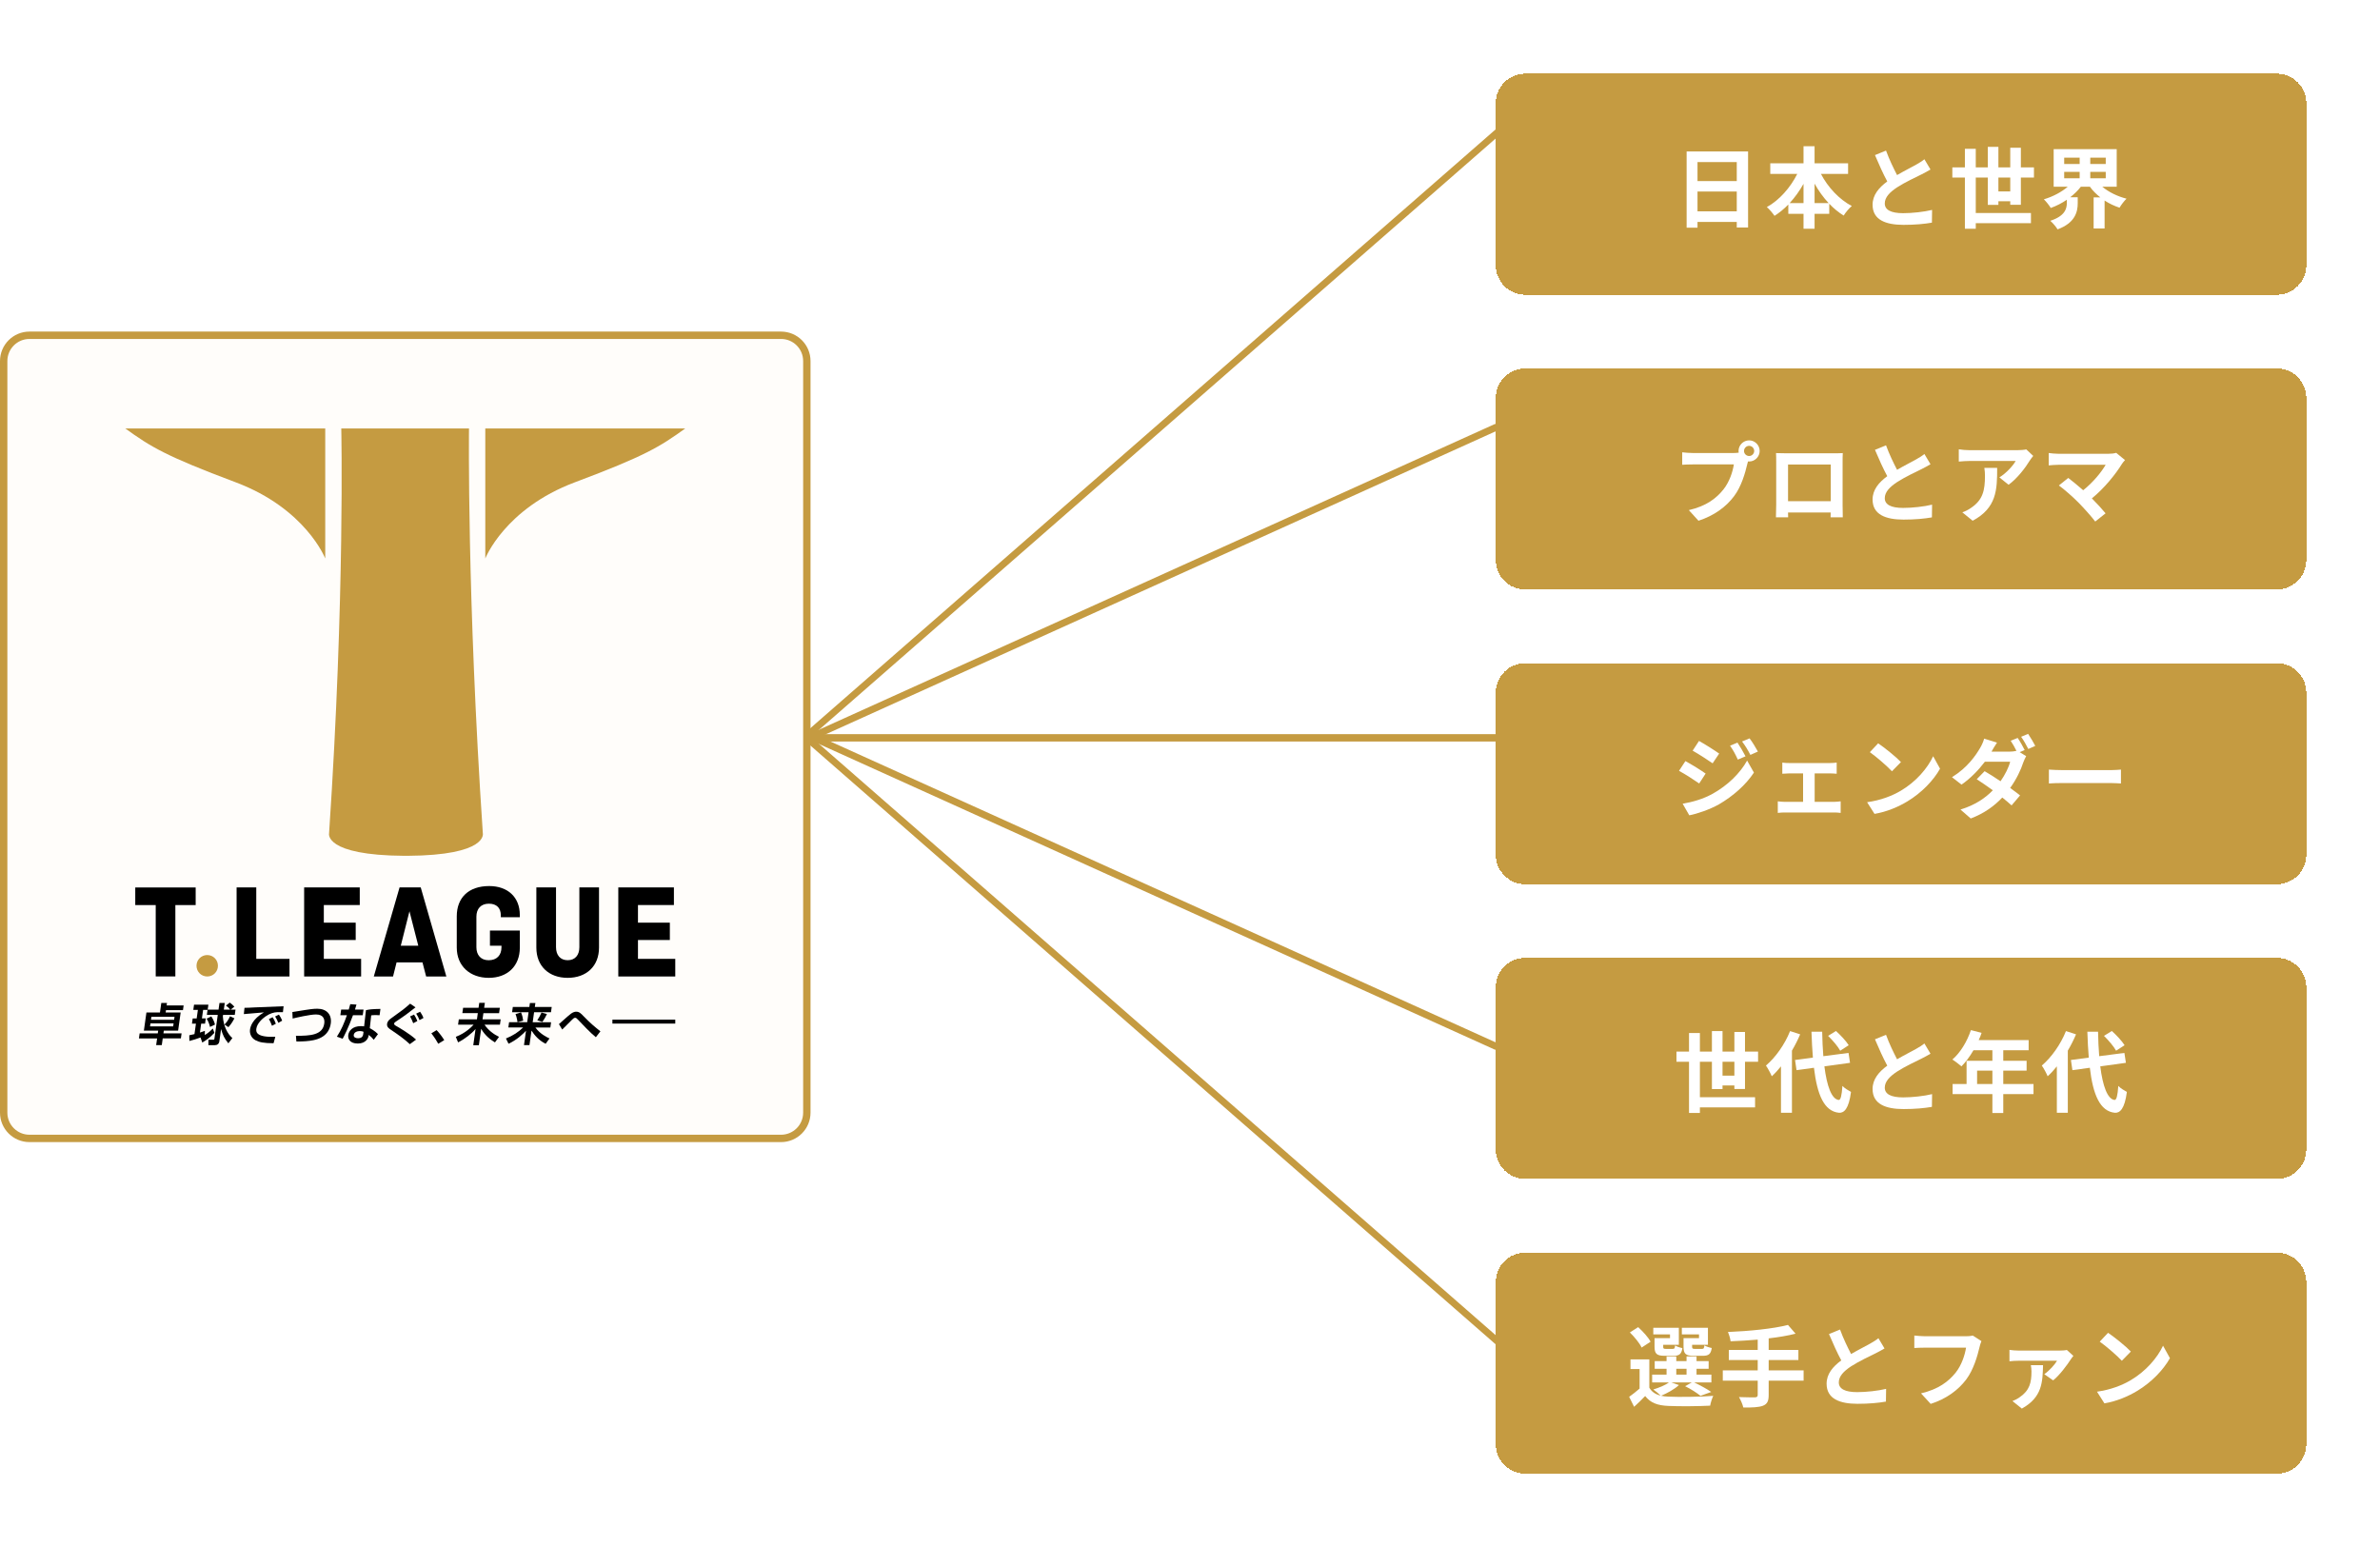 <svg width="323" height="210" viewBox="0 0 323 210" fill="none" xmlns="http://www.w3.org/2000/svg">
<g filter="url(#filter0_d_4684_6521)">
<path d="M201 9C201 6.791 202.791 5 205 5H307C309.209 5 311 6.791 311 9V31C311 33.209 309.209 35 307 35H205C202.791 35 201 33.209 201 31V9Z" fill="#C59B41" shape-rendering="crispEdges"/>
<path d="M278.14 18.328V19.192H280.24V18.328H278.14ZM278.14 16.396V17.26H280.24V16.396H278.14ZM283.78 17.26V16.396H281.68V17.26H283.78ZM283.78 19.192V18.328H281.68V19.192H283.78ZM285.268 20.344H283.312C284.176 21.064 285.364 21.652 286.6 21.964C286.3 22.252 285.868 22.804 285.652 23.188C284.932 22.948 284.248 22.624 283.624 22.216V26.008H282.136V21.784H283.036C282.496 21.352 282.016 20.884 281.632 20.344H280.396C280 20.872 279.496 21.34 278.956 21.772H279.976V22.6C279.976 23.74 279.628 25.252 277.24 26.128C277.048 25.78 276.568 25.24 276.256 24.964C278.26 24.316 278.5 23.308 278.5 22.54V22.108C277.816 22.576 277.084 22.948 276.316 23.224C276.112 22.876 275.692 22.348 275.38 22.048C276.58 21.7 277.768 21.076 278.62 20.344H276.712V15.244H285.268V20.344Z" fill="white"/>
<path d="M269.212 20.98H270.82V19.096H269.212V20.98ZM272.26 22.792H270.82V22.312H269.212V22.804H267.772V19.096H266.14V23.908H273.628V25.288H266.14V26.044H264.664V19.096H262.96V17.716H264.664V15.196H266.14V17.716H267.772V14.932H269.212V17.716H270.82V15.052H272.26V17.716H274.036V19.096H272.26V22.792Z" fill="white"/>
<path d="M253.96 15.436C254.416 16.684 254.98 17.836 255.46 18.76C256.444 18.184 257.488 17.668 258.052 17.344C258.508 17.08 258.856 16.876 259.168 16.612L259.996 18.004C259.636 18.22 259.252 18.424 258.808 18.652C258.064 19.024 256.552 19.72 255.46 20.428C254.464 21.088 253.792 21.772 253.792 22.612C253.792 23.476 254.62 23.932 256.288 23.932C257.524 23.932 259.144 23.752 260.212 23.488L260.188 25.216C259.168 25.396 257.896 25.516 256.336 25.516C253.948 25.516 252.136 24.856 252.136 22.792C252.136 21.472 252.976 20.476 254.128 19.624C253.576 18.604 253 17.32 252.46 16.048L253.96 15.436Z" fill="white"/>
<path d="M244.264 22.564H246.172C245.452 21.796 244.804 20.896 244.264 19.924V22.564ZM240.88 22.564H242.764V19.948C242.224 20.908 241.588 21.796 240.88 22.564ZM248.812 18.604H245.128C246.064 20.404 247.6 22.06 249.316 22.96C248.956 23.248 248.464 23.848 248.212 24.256C247.516 23.824 246.856 23.284 246.256 22.648V24.016H244.264V26.044H242.764V24.016H240.7V22.756C240.124 23.356 239.488 23.872 238.828 24.292C238.576 23.932 238.12 23.38 237.784 23.104C239.476 22.18 240.988 20.452 241.912 18.604H238.252V17.164H242.764V14.848H244.264V17.164H248.812V18.604Z" fill="white"/>
<path d="M228.376 23.68H233.704V20.992H228.376V23.68ZM233.704 16.996H228.376V19.576H233.704V16.996ZM226.9 15.556H235.24V25.876H233.704V25.12H228.376V25.9H226.9V15.556Z" fill="white"/>
</g>
<g filter="url(#filter1_d_4684_6521)">
<path d="M201 49C201 46.791 202.791 45 205 45H307C309.209 45 311 46.791 311 49V71C311 73.209 309.209 75 307 75H205C202.791 75 201 73.209 201 71V49Z" fill="#C59B41" shape-rendering="crispEdges"/>
<path d="M286.396 57.44C286.228 57.632 286.084 57.788 285.988 57.944C285.124 59.348 283.588 61.268 281.896 62.636C282.58 63.32 283.288 64.1 283.756 64.664L282.352 65.78C281.848 65.108 280.84 63.98 280.06 63.188C279.364 62.48 278.14 61.4 277.42 60.884L278.692 59.864C279.172 60.224 279.964 60.872 280.72 61.532C282.076 60.452 283.204 59.06 283.768 58.076H277.42C276.94 58.076 276.292 58.136 276.04 58.16V56.48C276.352 56.528 277.012 56.588 277.42 56.588H284.08C284.536 56.588 284.944 56.54 285.196 56.456L286.396 57.44Z" fill="white"/>
<path d="M273.94 56.876C273.808 57.032 273.58 57.32 273.472 57.5C272.908 58.436 271.768 59.948 270.592 60.788L269.344 59.792C270.304 59.204 271.24 58.148 271.552 57.56H265.3C264.796 57.56 264.4 57.596 263.836 57.644V55.976C264.292 56.048 264.796 56.096 265.3 56.096H271.768C272.104 56.096 272.764 56.06 272.992 55.988L273.94 56.876ZM269.044 58.496C269.044 61.472 268.984 63.92 265.72 65.672L264.316 64.532C264.7 64.4 265.132 64.196 265.576 63.872C267.1 62.816 267.388 61.544 267.388 59.576C267.388 59.204 267.364 58.88 267.304 58.496H269.044Z" fill="white"/>
<path d="M253.96 55.436C254.416 56.684 254.98 57.836 255.46 58.76C256.444 58.184 257.488 57.668 258.052 57.344C258.508 57.08 258.856 56.876 259.168 56.612L259.996 58.004C259.636 58.22 259.252 58.424 258.808 58.652C258.064 59.024 256.552 59.72 255.46 60.428C254.464 61.088 253.792 61.772 253.792 62.612C253.792 63.476 254.62 63.932 256.288 63.932C257.524 63.932 259.144 63.752 260.212 63.488L260.188 65.216C259.168 65.396 257.896 65.516 256.336 65.516C253.948 65.516 252.136 64.856 252.136 62.792C252.136 61.472 252.976 60.476 254.128 59.624C253.576 58.604 253 57.32 252.46 56.048L253.96 55.436Z" fill="white"/>
<path d="M239.032 56.492C239.524 56.504 239.98 56.516 240.304 56.516H246.904C247.204 56.516 247.66 56.516 248.092 56.492C248.068 56.852 248.068 57.296 248.068 57.656V63.536C248.068 64.004 248.092 65.156 248.092 65.204H246.436C246.436 65.18 246.448 64.904 246.448 64.556H240.664C240.676 64.892 240.676 65.168 240.676 65.204H239.02C239.02 65.144 239.056 64.1 239.056 63.524V57.656C239.056 57.32 239.056 56.828 239.032 56.492ZM240.664 58.04V63.02H246.46V58.04H240.664Z" fill="white"/>
<path d="M234.688 56.204C234.688 56.576 235 56.888 235.384 56.888C235.756 56.888 236.068 56.576 236.068 56.204C236.068 55.82 235.756 55.508 235.384 55.508C235 55.508 234.688 55.82 234.688 56.204ZM233.944 56.204C233.944 55.412 234.592 54.764 235.384 54.764C236.164 54.764 236.812 55.412 236.812 56.204C236.812 56.984 236.164 57.632 235.384 57.632C235.336 57.632 235.276 57.632 235.228 57.62C235.192 57.752 235.168 57.872 235.132 57.98C234.856 59.156 234.34 61.016 233.332 62.348C232.252 63.788 230.644 64.976 228.508 65.672L227.2 64.232C229.576 63.68 230.932 62.636 231.904 61.412C232.696 60.416 233.152 59.06 233.308 58.028H227.728C227.176 58.028 226.6 58.052 226.3 58.076V56.384C226.648 56.432 227.332 56.48 227.728 56.48H233.284C233.452 56.48 233.716 56.468 233.968 56.432C233.956 56.36 233.944 56.288 233.944 56.204Z" fill="white"/>
</g>
<g filter="url(#filter2_d_4684_6521)">
<path d="M201 89C201 86.791 202.791 85 205 85H307C309.209 85 311 86.791 311 89V111C311 113.209 309.209 115 307 115H205C202.791 115 201 113.209 201 111V89Z" fill="#C59B41" shape-rendering="crispEdges"/>
<path d="M276.064 99.444C276.496 99.48 277.372 99.516 277.996 99.516H284.44C285.004 99.516 285.532 99.468 285.844 99.444V101.328C285.556 101.316 284.944 101.268 284.44 101.268H277.996C277.312 101.268 276.508 101.292 276.064 101.328V99.444Z" fill="white"/>
<path d="M271.828 95.148C272.128 95.58 272.56 96.348 272.776 96.792L272.104 97.08L272.98 97.62C272.848 97.86 272.692 98.184 272.584 98.484C272.272 99.456 271.672 100.74 270.808 101.94C271.324 102.312 271.792 102.66 272.152 102.948L271 104.304C270.676 104.004 270.232 103.632 269.74 103.236C268.684 104.352 267.328 105.372 265.456 106.08L264.064 104.868C266.14 104.232 267.472 103.26 268.456 102.252C267.676 101.688 266.884 101.148 266.272 100.752L267.34 99.66C267.976 100.02 268.732 100.512 269.5 101.028C270.112 100.152 270.628 99.12 270.808 98.376H267.376C266.536 99.492 265.42 100.644 264.208 101.484L262.912 100.476C265.012 99.18 266.128 97.536 266.74 96.492C266.92 96.204 267.172 95.652 267.28 95.244L269.02 95.784C268.732 96.204 268.42 96.744 268.276 97.008H270.724C271.048 97.008 271.396 96.972 271.66 96.9C271.432 96.444 271.144 95.916 270.88 95.532L271.828 95.148ZM273.244 94.596C273.556 95.052 274 95.808 274.216 96.228L273.268 96.648C273.016 96.144 272.632 95.448 272.296 94.992L273.244 94.596Z" fill="white"/>
<path d="M252.892 95.88C253.732 96.444 255.292 97.692 255.988 98.424L254.764 99.672C254.14 99 252.64 97.692 251.764 97.08L252.892 95.88ZM251.392 103.872C253.264 103.608 254.824 102.996 255.988 102.3C258.04 101.088 259.6 99.252 260.356 97.632L261.292 99.324C260.38 100.944 258.784 102.6 256.852 103.764C255.64 104.496 254.092 105.168 252.4 105.456L251.392 103.872Z" fill="white"/>
<path d="M239.884 98.496C240.148 98.544 240.568 98.556 240.832 98.556H246.328C246.616 98.556 246.976 98.532 247.264 98.496V100.008C246.964 99.984 246.604 99.96 246.328 99.96H244.276V103.824H246.892C247.216 103.824 247.552 103.776 247.804 103.752V105.324C247.54 105.276 247.096 105.264 246.892 105.264H240.256C239.968 105.264 239.596 105.276 239.272 105.324V103.752C239.584 103.788 239.956 103.824 240.256 103.824H242.704V99.96H240.832C240.58 99.96 240.148 99.984 239.884 100.008V98.496Z" fill="white"/>
<path d="M233.8 95.784C234.136 96.288 234.616 97.092 234.892 97.644L233.848 98.088C233.5 97.332 233.224 96.816 232.792 96.204L233.8 95.784ZM235.444 95.208C235.816 95.688 236.284 96.468 236.572 96.996L235.552 97.452C235.168 96.696 234.868 96.228 234.424 95.628L235.444 95.208ZM228.58 95.556C229.372 95.988 230.692 96.828 231.316 97.272L230.428 98.592C229.756 98.124 228.508 97.32 227.716 96.876L228.58 95.556ZM226.36 104.076C227.704 103.848 229.144 103.44 230.44 102.72C232.48 101.58 234.16 99.936 235.108 98.22L236.032 99.852C234.928 101.52 233.224 103.032 231.268 104.172C230.044 104.856 228.316 105.456 227.26 105.648L226.36 104.076ZM226.732 98.292C227.548 98.724 228.868 99.552 229.48 99.984L228.604 101.328C227.92 100.848 226.672 100.044 225.868 99.612L226.732 98.292Z" fill="white"/>
</g>
<g filter="url(#filter3_d_4684_6521)">
<path d="M201 129C201 126.791 202.791 125 205 125H307C309.209 125 311 126.791 311 129V151C311 153.209 309.209 155 307 155H205C202.791 155 201 153.209 201 151V129Z" fill="#C59B41" shape-rendering="crispEdges"/>
<path d="M286.336 136.852L285.184 137.596C284.884 137.032 284.164 136.192 283.54 135.58L284.608 134.92C285.244 135.496 285.988 136.288 286.336 136.852ZM278.38 134.932L279.748 135.376C279.436 136.108 279.064 136.852 278.632 137.584V146.02H277.144V139.72C276.736 140.224 276.328 140.68 275.896 141.064C275.764 140.728 275.356 139.96 275.104 139.612C276.4 138.508 277.66 136.744 278.38 134.932ZM286.516 139.24L283.036 139.72C283.372 142.384 284.008 144.16 284.968 144.28C285.244 144.304 285.388 143.704 285.484 142.372C285.748 142.684 286.384 143.044 286.648 143.188C286.348 145.504 285.7 146.056 285.028 146.02C283 145.828 282.052 143.572 281.62 139.912L279.256 140.236L279.052 138.856L281.476 138.532C281.392 137.452 281.32 136.276 281.284 135.016H282.736C282.76 136.192 282.808 137.32 282.892 138.34L286.312 137.896L286.516 139.24Z" fill="white"/>
<path d="M266.32 142.12H268.396V140.296H266.32V142.12ZM273.976 142.12V143.488H269.872V146.056H268.396V143.488H262.996V142.12H264.892V138.964H268.396V137.536H265.828C265.336 138.388 264.76 139.156 264.196 139.72C263.92 139.48 263.308 139 262.96 138.796C264.04 137.884 264.964 136.348 265.48 134.8L266.932 135.172C266.824 135.508 266.692 135.832 266.536 136.156H273.316V137.536H269.872V138.964H273.04V140.296H269.872V142.12H273.976Z" fill="white"/>
<path d="M253.96 135.436C254.416 136.684 254.98 137.836 255.46 138.76C256.444 138.184 257.488 137.668 258.052 137.344C258.508 137.08 258.856 136.876 259.168 136.612L259.996 138.004C259.636 138.22 259.252 138.424 258.808 138.652C258.064 139.024 256.552 139.72 255.46 140.428C254.464 141.088 253.792 141.772 253.792 142.612C253.792 143.476 254.62 143.932 256.288 143.932C257.524 143.932 259.144 143.752 260.212 143.488L260.188 145.216C259.168 145.396 257.896 145.516 256.336 145.516C253.948 145.516 252.136 144.856 252.136 142.792C252.136 141.472 252.976 140.476 254.128 139.624C253.576 138.604 253 137.32 252.46 136.048L253.96 135.436Z" fill="white"/>
<path d="M248.896 136.852L247.744 137.596C247.444 137.032 246.724 136.192 246.1 135.58L247.168 134.92C247.804 135.496 248.548 136.288 248.896 136.852ZM240.94 134.932L242.308 135.376C241.996 136.108 241.624 136.852 241.192 137.584V146.02H239.704V139.72C239.296 140.224 238.888 140.68 238.456 141.064C238.324 140.728 237.916 139.96 237.664 139.612C238.96 138.508 240.22 136.744 240.94 134.932ZM249.076 139.24L245.596 139.72C245.932 142.384 246.568 144.16 247.528 144.28C247.804 144.304 247.948 143.704 248.044 142.372C248.308 142.684 248.944 143.044 249.208 143.188C248.908 145.504 248.26 146.056 247.588 146.02C245.56 145.828 244.612 143.572 244.18 139.912L241.816 140.236L241.612 138.856L244.036 138.532C243.952 137.452 243.88 136.276 243.844 135.016H245.296C245.32 136.192 245.368 137.32 245.452 138.34L248.872 137.896L249.076 139.24Z" fill="white"/>
<path d="M231.772 140.98H233.38V139.096H231.772V140.98ZM234.82 142.792H233.38V142.312H231.772V142.804H230.332V139.096H228.7V143.908H236.188V145.288H228.7V146.044H227.224V139.096H225.52V137.716H227.224V135.196H228.7V137.716H230.332V134.932H231.772V137.716H233.38V135.052H234.82V137.716H236.596V139.096H234.82V142.792Z" fill="white"/>
</g>
<g filter="url(#filter4_d_4684_6521)">
<path d="M201 169C201 166.791 202.791 165 205 165H307C309.209 165 311 166.791 311 169V191C311 193.209 309.209 195 307 195H205C202.791 195 201 193.209 201 191V169Z" fill="#C59B41" shape-rendering="crispEdges"/>
<path d="M284.092 175.88C284.932 176.444 286.492 177.692 287.188 178.424L285.964 179.672C285.34 179 283.84 177.692 282.964 177.08L284.092 175.88ZM282.592 183.872C284.464 183.608 286.024 182.996 287.188 182.3C289.24 181.088 290.8 179.252 291.556 177.632L292.492 179.324C291.58 180.944 289.984 182.6 288.052 183.764C286.84 184.496 285.292 185.168 283.6 185.456L282.592 183.872Z" fill="white"/>
<path d="M279.388 179.012C279.28 179.144 279.1 179.372 279.028 179.492C278.608 180.164 277.492 181.676 276.64 182.336L275.44 181.496C276.124 181.028 276.88 180.176 277.168 179.672H271.96C271.564 179.672 271.156 179.696 270.712 179.744V178.196C271.084 178.256 271.564 178.292 271.96 178.292H277.528C277.792 178.292 278.308 178.268 278.5 178.208L279.388 179.012ZM275.272 180.272C275.2 182.516 275.2 184.616 272.392 186.164L271.12 185.144C271.432 185.024 271.732 184.88 272.092 184.628C273.448 183.704 273.7 182.636 273.7 181.124C273.7 180.836 273.664 180.524 273.616 180.272H275.272Z" fill="white"/>
<path d="M266.908 177.008C266.8 177.248 266.704 177.596 266.644 177.848C266.368 179.024 265.84 180.884 264.844 182.216C263.752 183.656 262.156 184.844 260.02 185.528L258.712 184.1C261.088 183.536 262.444 182.492 263.416 181.28C264.208 180.284 264.664 178.916 264.82 177.896H259.228C258.688 177.896 258.112 177.92 257.8 177.944V176.252C258.16 176.288 258.844 176.348 259.24 176.348H264.784C265.024 176.348 265.408 176.336 265.732 176.252L266.908 177.008Z" fill="white"/>
<path d="M247.72 175.436C248.176 176.684 248.74 177.836 249.22 178.76C250.204 178.184 251.248 177.668 251.812 177.344C252.268 177.08 252.616 176.876 252.928 176.612L253.756 178.004C253.396 178.22 253.012 178.424 252.568 178.652C251.824 179.024 250.312 179.72 249.22 180.428C248.224 181.088 247.552 181.772 247.552 182.612C247.552 183.476 248.38 183.932 250.048 183.932C251.284 183.932 252.904 183.752 253.972 183.488L253.948 185.216C252.928 185.396 251.656 185.516 250.096 185.516C247.708 185.516 245.896 184.856 245.896 182.792C245.896 181.472 246.736 180.476 247.888 179.624C247.336 178.604 246.76 177.32 246.22 176.048L247.72 175.436Z" fill="white"/>
<path d="M242.776 180.98V182.372H238.036V184.328C238.036 185.18 237.82 185.552 237.256 185.78C236.68 185.996 235.816 186.032 234.592 186.02C234.508 185.612 234.232 184.988 234.004 184.604C234.892 184.64 235.9 184.64 236.164 184.64C236.44 184.628 236.548 184.544 236.548 184.304V182.372H231.808V180.98H236.548V179.576H232.624V178.208H236.548V176.804C235.3 176.912 234.04 176.984 232.864 177.032C232.828 176.66 232.648 176.084 232.504 175.772C235.396 175.652 238.684 175.328 240.652 174.812L241.684 176C240.616 176.276 239.356 176.48 238.036 176.636V178.208H242.068V179.576H238.036V180.98H242.776Z" fill="white"/>
<path d="M228.58 176.6V176.096H226.252V175.196H229.792V177.512H227.644V177.752C227.644 178.016 227.704 178.064 228.004 178.064H228.976C229.216 178.064 229.264 177.992 229.312 177.584C229.528 177.74 229.996 177.884 230.308 177.944C230.188 178.772 229.876 179 229.12 179H227.836C226.756 179 226.48 178.724 226.48 177.764V176.6H228.58ZM224.644 176.6V176.096H222.376V175.196H225.844V177.512H223.72V177.764C223.72 178.016 223.768 178.064 224.08 178.064H225.004C225.244 178.064 225.292 177.992 225.34 177.596C225.544 177.752 226 177.896 226.324 177.956C226.204 178.772 225.88 179 225.16 179H223.9C222.844 179 222.544 178.724 222.544 177.764V176.6H224.644ZM222.004 177.092L220.792 177.884C220.528 177.296 219.808 176.432 219.196 175.832L220.324 175.112C220.948 175.688 221.704 176.492 222.004 177.092ZM225.496 180.764V181.556H226.888V180.764H225.496ZM224.812 182.612L225.856 182.972C225.256 183.536 224.248 184.088 223.432 184.424C223.732 184.496 224.056 184.532 224.416 184.544C225.892 184.616 228.832 184.58 230.512 184.436C230.356 184.76 230.152 185.384 230.092 185.768C228.568 185.852 225.916 185.876 224.416 185.804C222.976 185.744 221.992 185.396 221.272 184.46C220.816 184.94 220.348 185.408 219.772 185.924L219.1 184.568C219.532 184.256 220.06 183.86 220.516 183.452V180.8H219.28V179.492H221.836V183.332C222.16 183.896 222.688 184.244 223.384 184.412C223.144 184.172 222.664 183.764 222.376 183.572C223.156 183.332 223.996 182.996 224.5 182.612H222.22V181.556H224.176V180.764H222.568V179.72H224.176V179.084H225.496V179.72H226.888V179.084H228.244V179.72H229.888V180.764H228.244V181.556H230.26V182.612H227.92C228.748 183.008 229.696 183.524 230.236 183.908L228.784 184.436C228.328 184.064 227.488 183.512 226.696 183.128L227.608 182.612H224.812Z" fill="white"/>
</g>
<line y1="-0.5" x2="103.096" y2="-0.5" transform="matrix(0.911 -0.412 -0.685 -0.729 109 100)" stroke="#C59B41"/>
<line y1="-0.5" x2="95" y2="-0.5" transform="matrix(1 0 0 -1 109 99.634)" stroke="#C59B41"/>
<line y1="-0.5" x2="103.096" y2="-0.5" transform="matrix(0.911 0.412 -0.685 0.729 109 100)" stroke="#C59B41"/>
<line y1="-0.5" x2="124.698" y2="-0.5" transform="matrix(0.753 0.658 0.88 -0.474 110.056 100)" stroke="#C59B41"/>
<line y1="-0.5" x2="124.698" y2="-0.5" transform="matrix(0.753 -0.658 0.88 0.474 110.056 100)" stroke="#C59B41"/>
<path d="M4 45.5H106C107.933 45.5 109.5 47.067 109.5 49V151C109.5 152.933 107.933 154.5 106 154.5H4C2.067 154.5 0.5 152.933 0.5 151V49C0.5 47.067 2.067 45.5 4 45.5Z" fill="#FFFDFA"/>
<path d="M4 45.5H106C107.933 45.5 109.5 47.067 109.5 49V151C109.5 152.933 107.933 154.5 106 154.5H4C2.067 154.5 0.5 152.933 0.5 151V49C0.5 47.067 2.067 45.5 4 45.5Z" stroke="#C59B41"/>
<g clip-path="url(#clip0_4684_6521)">
<path d="M18.357 120.442H26.555V122.831H23.799V132.514H21.134V122.831H18.357V120.442Z" fill="black"/>
<path d="M28.123 129.614C28.932 129.614 29.577 130.257 29.577 131.068C29.577 131.88 28.932 132.522 28.123 132.522C27.314 132.522 26.668 131.88 26.668 131.068C26.668 130.257 27.314 129.614 28.123 129.614Z" fill="#C59B41"/>
<path d="M34.779 130.131H39.288V132.522H32.11V120.434H34.779V130.131Z" fill="black"/>
<path d="M43.947 127.573V130.131H49.009V132.522H41.277V120.434H48.824V122.826H43.947V125.218H48.274V127.573H43.947Z" fill="black"/>
<path d="M50.73 132.522L54.227 120.434H57.099L60.577 132.522H57.834L57.336 130.61H53.821L53.341 132.522H50.727H50.73ZM54.392 128.345H56.767L55.57 123.672L54.392 128.345Z" fill="black"/>
<path d="M66.499 126.285H70.549V128.603C70.549 131.124 68.854 132.707 66.332 132.707C63.811 132.707 61.99 131.124 61.99 128.603V124.354C61.99 121.833 63.592 120.25 66.388 120.25C68.91 120.25 70.546 121.759 70.546 124.17V124.483H67.969V124.225C67.969 123.25 67.418 122.642 66.348 122.642C65.278 122.642 64.654 123.321 64.654 124.409V128.55C64.654 129.635 65.278 130.318 66.311 130.318C67.434 130.318 68.058 129.635 68.058 128.55V128.347H66.493V126.287L66.499 126.285Z" fill="black"/>
<path d="M81.295 120.434V128.603C81.295 131.124 79.582 132.707 77.041 132.707C74.501 132.707 72.791 131.124 72.791 128.603V120.434H75.46V128.55C75.46 129.635 76.048 130.315 77.044 130.315C78.04 130.315 78.628 129.635 78.628 128.55V120.434H81.297H81.295Z" fill="black"/>
<path d="M86.581 127.573V130.131H91.643V132.522H83.912V120.434H91.459V122.826H86.581V125.218H90.908V127.573H86.581Z" fill="black"/>
<path d="M65.526 113.085C63.363 80.767 63.65 58.145 63.65 58.145H46.316C46.316 58.145 46.825 80.767 44.661 113.085C44.661 113.085 43.9 116.08 54.909 116.146C54.972 116.149 55.03 116.146 55.094 116.146C55.157 116.146 55.215 116.146 55.278 116.146C66.288 116.078 65.526 113.083 65.526 113.083" fill="#C59B41"/>
<path d="M44.139 58.145V75.794C44.139 75.794 41.507 69.029 31.978 65.452C22.447 61.878 20.449 60.632 17 58.145H44.139Z" fill="#C59B41"/>
<path d="M65.861 58.145V75.794C65.861 75.794 68.493 69.029 78.025 65.452C87.556 61.878 89.553 60.632 93.003 58.145H65.864H65.861Z" fill="#C59B41"/>
<path d="M21.192 141.839L21.322 140.928H18.855L18.95 140.246H21.414L21.466 139.874H19.527L19.872 137.411H21.709L21.891 136.115H22.663L22.615 136.455H24.921L24.831 137.093H22.526L22.481 137.409H24.518L24.173 139.872H22.233L22.18 140.243H24.644L24.549 140.925H22.086L21.956 141.837H21.19L21.192 141.839ZM20.42 138.889L20.362 139.297H23.501L23.559 138.889H20.42ZM20.547 137.996L20.491 138.397H23.63L23.685 137.996H20.547Z" fill="black"/>
<path d="M27.216 140.799C26.716 140.981 26.16 141.17 25.701 141.273L25.688 140.501C25.857 140.47 26.075 140.427 26.392 140.343L26.592 138.926H26.052L26.152 138.215H26.692L26.855 137.058H26.233L26.334 136.352H28.281L28.186 137.021H29.659L29.786 136.115H30.502L30.376 137.021H31.24C31.103 136.827 30.956 136.674 30.666 136.474L31.18 136.065C31.433 136.247 31.596 136.387 31.807 136.618L31.311 137.019H31.962L31.862 137.735H30.273L30.244 137.949C30.342 139.25 30.837 140.259 31.535 140.881L30.99 141.592C30.436 140.904 30.239 140.485 30.002 139.658L29.77 141.313C29.722 141.66 29.501 141.842 29.166 141.842H28.284L28.289 141.107H28.927C29.019 141.107 29.082 141.089 29.095 140.996L29.554 137.735H28.075L28.17 137.053H27.567L27.404 138.209H27.928L27.828 138.921H27.303L27.132 140.13C27.417 140.045 27.599 139.977 27.804 139.898L27.796 140.47C28.415 140.08 28.71 139.769 28.882 139.587L29.098 140.172C28.505 140.841 27.857 141.249 27.453 141.486L27.211 140.794L27.216 140.799ZM28.676 137.941C28.824 138.154 29.069 138.573 29.177 139.047L28.5 139.369C28.428 139.016 28.262 138.584 28.044 138.249L28.679 137.938L28.676 137.941ZM31.815 138.202C31.715 138.397 31.446 138.918 31 139.4L30.465 139.047C30.758 138.742 30.974 138.457 31.219 137.922L31.812 138.202H31.815Z" fill="black"/>
<path d="M38.4 137.369C38.26 137.369 37.868 137.356 37.641 137.364C37.159 137.382 36.645 137.527 36.031 137.949C35.646 138.217 34.893 138.855 34.787 139.616C34.721 140.085 34.821 140.796 37.364 140.712L37.127 141.581C35.796 141.576 35.193 141.447 34.671 141.173C34.134 140.888 33.849 140.309 33.931 139.724C33.986 139.329 34.239 138.32 35.815 137.395C35.385 137.432 33.483 137.59 33.093 137.627L33.182 136.776C33.591 136.776 34.081 136.745 34.534 136.721C35.061 136.69 37.862 136.587 38.487 136.563L38.397 137.372L38.4 137.369ZM36.911 139.213C36.866 139.102 36.719 138.678 36.492 138.302L37.001 138.051C37.177 138.312 37.327 138.628 37.435 138.939L36.911 139.213ZM37.775 138.813C37.588 138.375 37.499 138.194 37.338 137.949L37.855 137.698C37.997 137.893 38.208 138.265 38.292 138.52L37.775 138.813Z" fill="black"/>
<path d="M40.16 140.572C42.16 140.585 43.788 140.462 44.007 138.905C44.084 138.357 43.931 137.677 42.885 137.677C42.039 137.677 40.144 138.128 39.717 138.231L39.678 137.348C39.722 137.343 41.24 137.098 41.42 137.069C41.923 136.99 42.521 136.898 43.061 136.898C44.339 136.898 45.059 137.701 44.89 138.91C44.634 140.722 43.017 141.062 42.529 141.168C41.889 141.302 41.159 141.349 40.223 141.349L40.163 140.57L40.16 140.572Z" fill="black"/>
<path d="M48.379 136.334C48.297 136.621 48.247 136.803 48.173 137.016H49.336L49.228 137.777H47.907C47.322 139.395 46.708 140.599 46.503 140.97L45.72 140.691C46.324 139.779 46.737 138.781 47.08 137.777H46.192L46.3 137.016H47.328C47.404 136.766 47.459 136.547 47.536 136.281L48.379 136.337V136.334ZM51.515 137.783C51.346 137.764 51.215 137.759 51.014 137.759C50.674 137.759 50.524 137.777 50.377 137.801L50.187 139.54C50.284 139.587 50.906 139.916 51.296 140.343L50.724 141.115C50.511 140.854 50.358 140.696 50.044 140.446L50.029 140.556C49.979 140.904 49.641 141.621 48.558 141.621C47.475 141.621 47.193 140.983 47.267 140.464C47.349 139.879 47.857 139.26 48.983 139.26C49.178 139.26 49.301 139.279 49.417 139.292L49.665 137.095C50.123 136.992 50.471 136.942 51.631 136.924L51.517 137.78L51.515 137.783ZM49.338 140.027C49.204 139.98 49.077 139.93 48.848 139.93C48.495 139.93 48.063 140.064 48.008 140.454C47.957 140.807 48.334 140.904 48.59 140.904C48.901 140.904 49.23 140.801 49.291 140.369L49.338 140.03V140.027Z" fill="black"/>
<path d="M55.618 141.71C54.851 140.986 53.973 140.377 53.09 139.782C52.74 139.55 52.474 139.363 52.535 138.931C52.561 138.742 52.695 138.481 52.972 138.281C54.814 136.956 54.827 136.942 55.66 136.213L56.392 136.711C55.399 137.496 54.99 137.806 53.736 138.639C53.615 138.718 53.507 138.792 53.491 138.913C53.47 139.066 53.591 139.145 53.921 139.326C54.029 139.387 55.61 140.293 56.464 141.091L55.615 141.71H55.618ZM56.079 138.865C56 138.647 55.836 138.252 55.654 137.941L56.189 137.691C56.224 137.746 56.485 138.136 56.637 138.573L56.079 138.865ZM56.935 138.447C56.856 138.228 56.648 137.801 56.482 137.564L57.012 137.309C57.128 137.472 57.354 137.814 57.47 138.154L56.935 138.447Z" fill="black"/>
<path d="M59.473 141.655C59.375 141.478 59.067 140.902 58.54 140.238L59.252 139.801C59.612 140.164 60.058 140.773 60.29 141.157L59.47 141.655H59.473Z" fill="black"/>
<path d="M62.849 136.771H64.946L65.041 136.102H65.802L65.708 136.771H67.837L67.734 137.501H65.605L65.486 138.341H67.95L67.847 139.066H65.76C66.235 139.795 67.028 140.385 67.724 140.715L67.173 141.468C66.625 141.133 65.845 140.58 65.302 139.624L64.988 141.855H64.229L64.54 139.648C64.029 140.261 63.078 141.01 62.169 141.465L61.86 140.712C63.209 140.196 64.013 139.342 64.277 139.063H62.166L62.269 138.339H64.727L64.846 137.498H62.748L62.851 136.769L62.849 136.771Z" fill="black"/>
<path d="M69.6 136.663H71.84L71.916 136.123H72.659L72.583 136.663H74.876L74.775 137.375H72.483L72.293 138.731H74.789L74.689 139.448H72.662C73.308 140.359 74.314 140.809 74.575 140.931L74.053 141.655C73.11 141.186 72.538 140.488 72.132 139.866L71.856 141.837H71.113L71.387 139.89C70.957 140.346 70.161 141.118 69.015 141.652L68.665 140.936C69.611 140.559 70.391 140.043 70.991 139.445H68.989L69.089 138.728H71.547L71.737 137.372H69.497L69.597 136.661L69.6 136.663ZM70.712 137.398C70.87 137.751 70.97 138.202 71.005 138.518L70.235 138.718C70.222 138.639 70.145 138.067 69.964 137.622L70.712 137.398ZM74.227 137.622C74.08 137.933 73.843 138.37 73.608 138.692L72.915 138.468C73.184 138.073 73.271 137.883 73.49 137.417L74.227 137.622Z" fill="black"/>
<path d="M80.868 140.767C80.222 140.261 78.997 138.979 78.435 138.378C78.261 138.191 78.177 138.128 78.064 138.128C77.911 138.128 77.805 138.225 77.66 138.365C77.613 138.407 76.514 139.508 76.301 139.721L75.856 138.987C76.069 138.815 76.625 138.312 77.01 137.964C77.729 137.309 78.016 137.301 78.209 137.301C78.604 137.301 78.844 137.538 79.178 137.891C80.151 138.894 80.691 139.332 81.484 139.964L80.865 140.767H80.868Z" fill="black"/>
<path d="M91.643 138.381H83.113V138.915H91.643V138.381Z" fill="black"/>
</g>
<defs>
<filter id="filter0_d_4684_6521" x="193" y="0" width="130" height="50" filterUnits="userSpaceOnUse" color-interpolation-filters="sRGB">
<feFlood flood-opacity="0" result="BackgroundImageFix"/>
<feColorMatrix in="SourceAlpha" type="matrix" values="0 0 0 0 0 0 0 0 0 0 0 0 0 0 0 0 0 0 127 0" result="hardAlpha"/>
<feOffset dx="2" dy="5"/>
<feGaussianBlur stdDeviation="5"/>
<feComposite in2="hardAlpha" operator="out"/>
<feColorMatrix type="matrix" values="0 0 0 0 0.228 0 0 0 0 0.251 0 0 0 0 0.281 0 0 0 0.07 0"/>
<feBlend mode="normal" in2="BackgroundImageFix" result="effect1_dropShadow_4684_6521"/>
<feBlend mode="normal" in="SourceGraphic" in2="effect1_dropShadow_4684_6521" result="shape"/>
</filter>
<filter id="filter1_d_4684_6521" x="193" y="40" width="130" height="50" filterUnits="userSpaceOnUse" color-interpolation-filters="sRGB">
<feFlood flood-opacity="0" result="BackgroundImageFix"/>
<feColorMatrix in="SourceAlpha" type="matrix" values="0 0 0 0 0 0 0 0 0 0 0 0 0 0 0 0 0 0 127 0" result="hardAlpha"/>
<feOffset dx="2" dy="5"/>
<feGaussianBlur stdDeviation="5"/>
<feComposite in2="hardAlpha" operator="out"/>
<feColorMatrix type="matrix" values="0 0 0 0 0.228 0 0 0 0 0.251 0 0 0 0 0.281 0 0 0 0.07 0"/>
<feBlend mode="normal" in2="BackgroundImageFix" result="effect1_dropShadow_4684_6521"/>
<feBlend mode="normal" in="SourceGraphic" in2="effect1_dropShadow_4684_6521" result="shape"/>
</filter>
<filter id="filter2_d_4684_6521" x="193" y="80" width="130" height="50" filterUnits="userSpaceOnUse" color-interpolation-filters="sRGB">
<feFlood flood-opacity="0" result="BackgroundImageFix"/>
<feColorMatrix in="SourceAlpha" type="matrix" values="0 0 0 0 0 0 0 0 0 0 0 0 0 0 0 0 0 0 127 0" result="hardAlpha"/>
<feOffset dx="2" dy="5"/>
<feGaussianBlur stdDeviation="5"/>
<feComposite in2="hardAlpha" operator="out"/>
<feColorMatrix type="matrix" values="0 0 0 0 0.228 0 0 0 0 0.251 0 0 0 0 0.281 0 0 0 0.07 0"/>
<feBlend mode="normal" in2="BackgroundImageFix" result="effect1_dropShadow_4684_6521"/>
<feBlend mode="normal" in="SourceGraphic" in2="effect1_dropShadow_4684_6521" result="shape"/>
</filter>
<filter id="filter3_d_4684_6521" x="193" y="120" width="130" height="50" filterUnits="userSpaceOnUse" color-interpolation-filters="sRGB">
<feFlood flood-opacity="0" result="BackgroundImageFix"/>
<feColorMatrix in="SourceAlpha" type="matrix" values="0 0 0 0 0 0 0 0 0 0 0 0 0 0 0 0 0 0 127 0" result="hardAlpha"/>
<feOffset dx="2" dy="5"/>
<feGaussianBlur stdDeviation="5"/>
<feComposite in2="hardAlpha" operator="out"/>
<feColorMatrix type="matrix" values="0 0 0 0 0.228 0 0 0 0 0.251 0 0 0 0 0.281 0 0 0 0.07 0"/>
<feBlend mode="normal" in2="BackgroundImageFix" result="effect1_dropShadow_4684_6521"/>
<feBlend mode="normal" in="SourceGraphic" in2="effect1_dropShadow_4684_6521" result="shape"/>
</filter>
<filter id="filter4_d_4684_6521" x="193" y="160" width="130" height="50" filterUnits="userSpaceOnUse" color-interpolation-filters="sRGB">
<feFlood flood-opacity="0" result="BackgroundImageFix"/>
<feColorMatrix in="SourceAlpha" type="matrix" values="0 0 0 0 0 0 0 0 0 0 0 0 0 0 0 0 0 0 127 0" result="hardAlpha"/>
<feOffset dx="2" dy="5"/>
<feGaussianBlur stdDeviation="5"/>
<feComposite in2="hardAlpha" operator="out"/>
<feColorMatrix type="matrix" values="0 0 0 0 0.228 0 0 0 0 0.251 0 0 0 0 0.281 0 0 0 0.07 0"/>
<feBlend mode="normal" in2="BackgroundImageFix" result="effect1_dropShadow_4684_6521"/>
<feBlend mode="normal" in="SourceGraphic" in2="effect1_dropShadow_4684_6521" result="shape"/>
</filter>
<clipPath id="clip0_4684_6521">
<rect width="76" height="83.71" fill="white" transform="translate(17 58.145)"/>
</clipPath>
</defs>
</svg>
